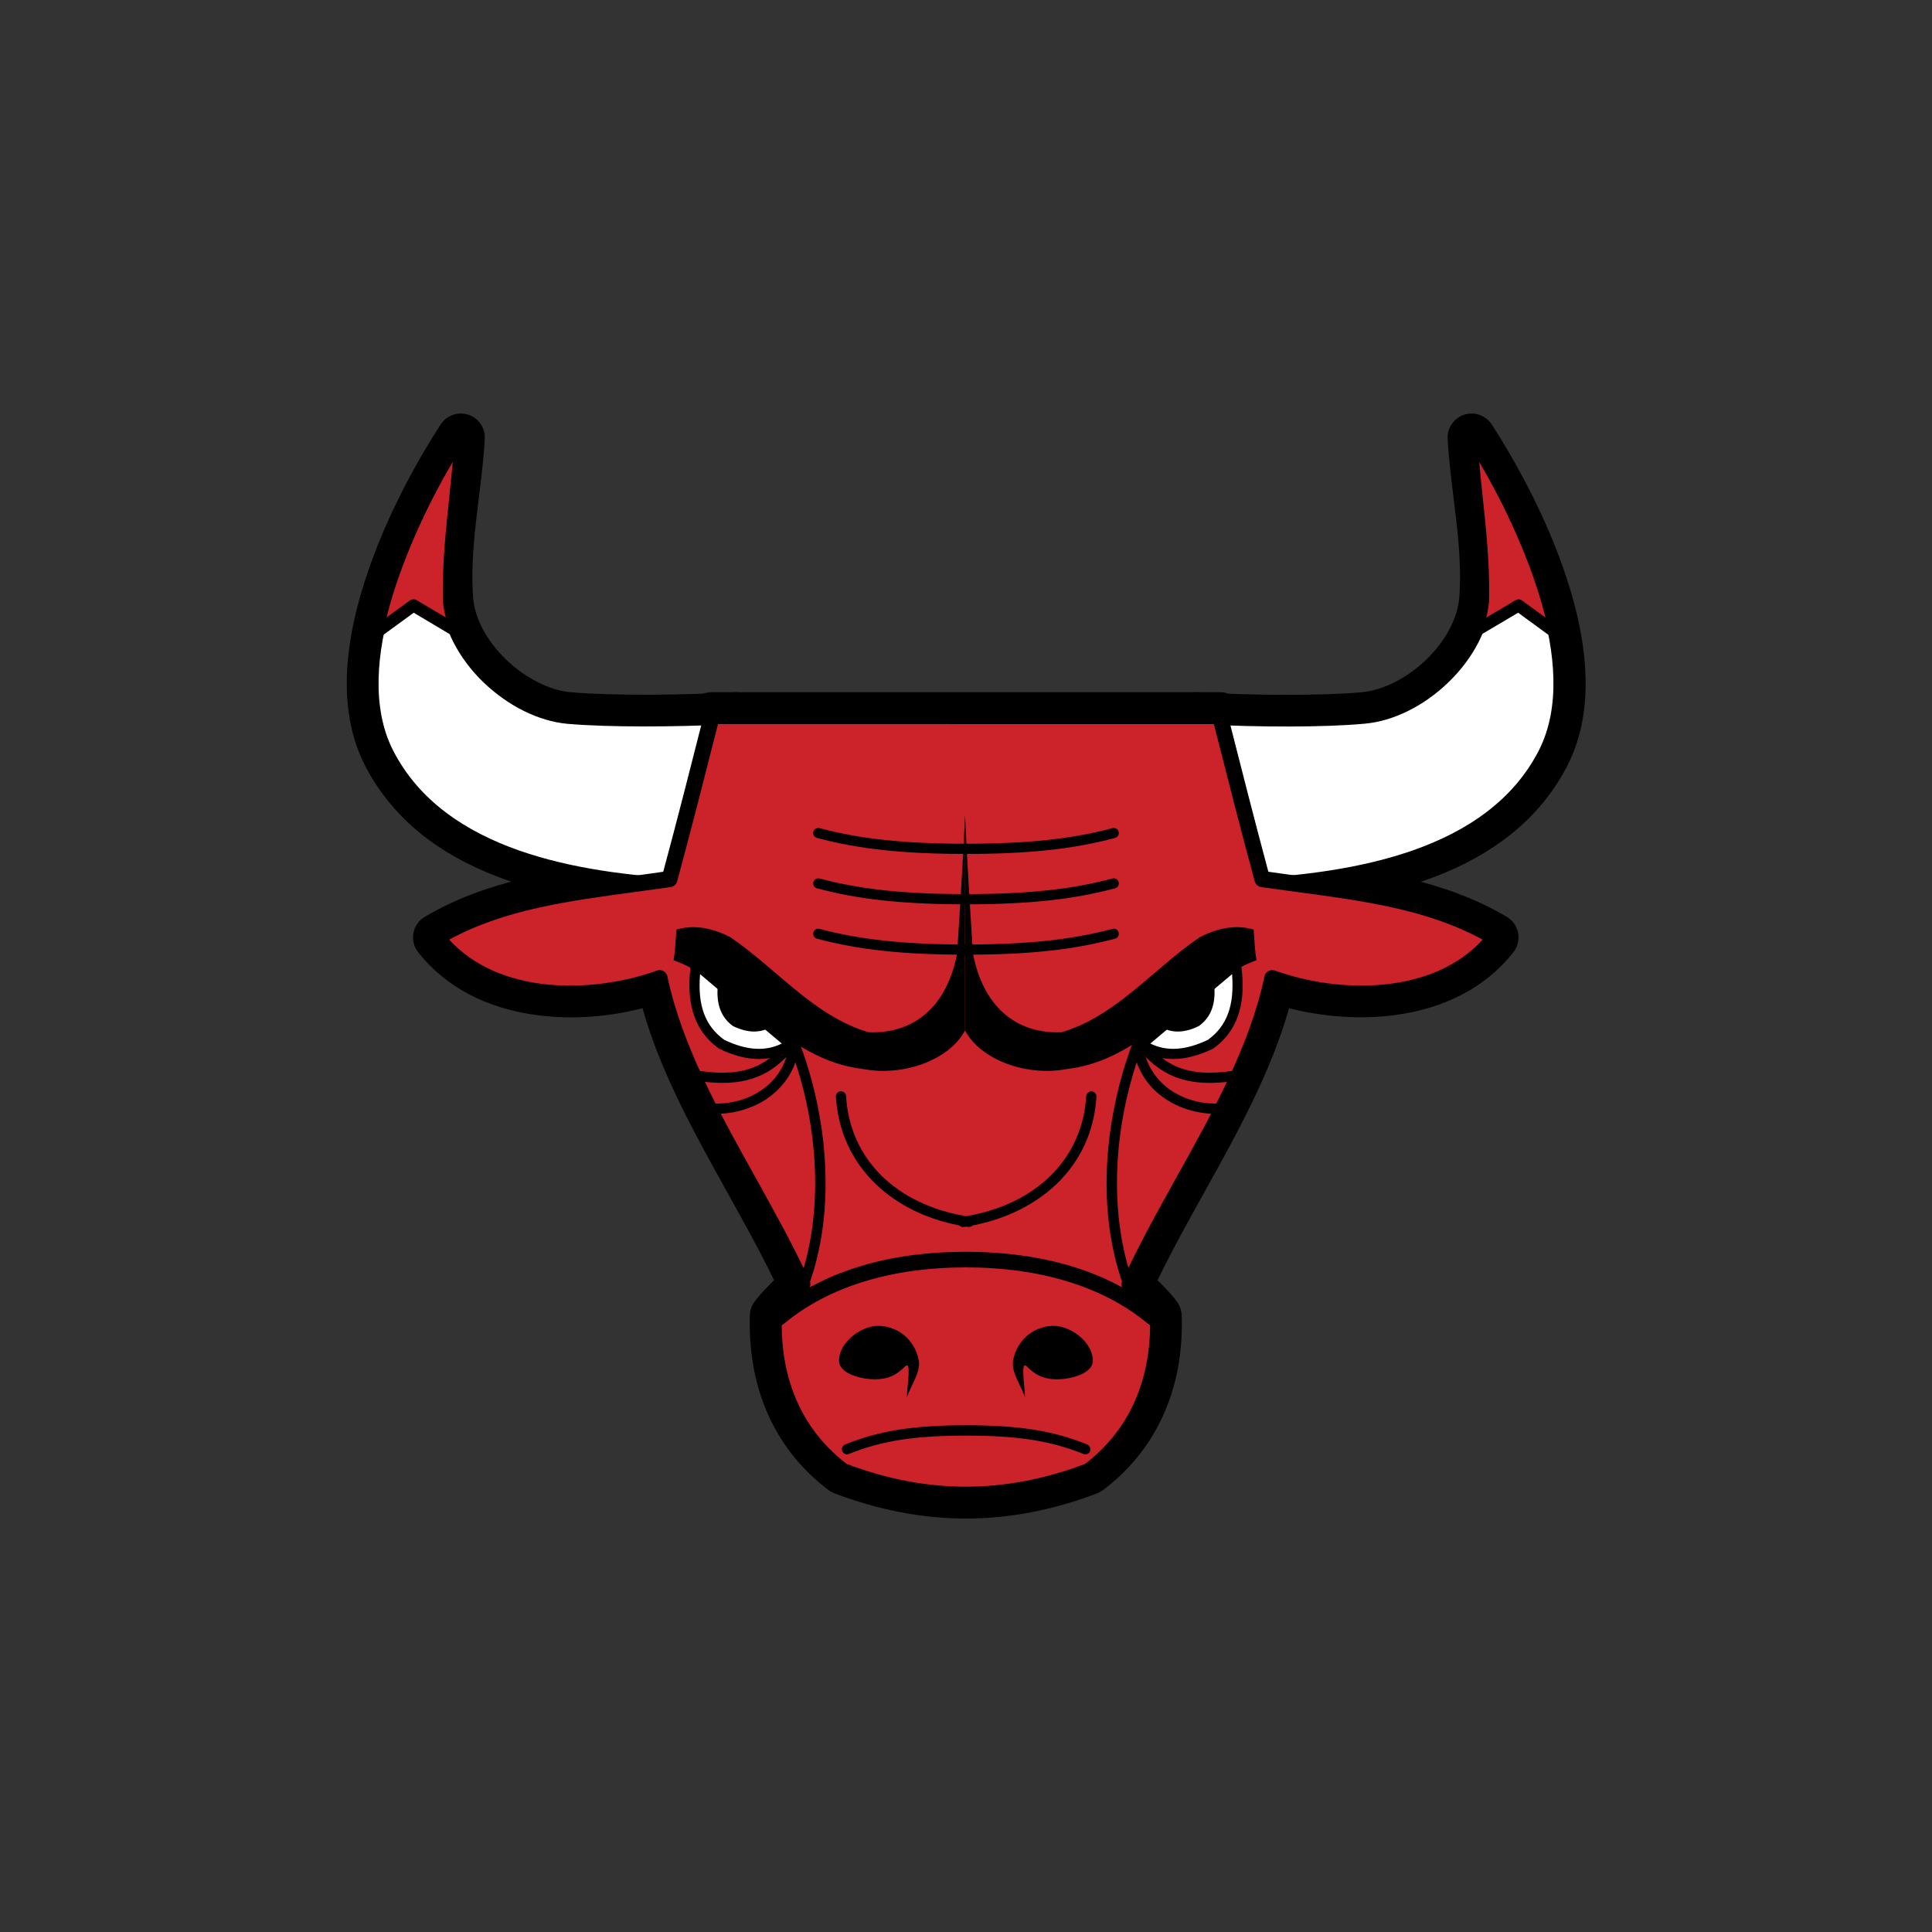<?xml version="1.0" encoding="utf-8"?>
<!-- Generator: Adobe Illustrator 26.1.0, SVG Export Plug-In . SVG Version: 6.00 Build 0)  -->
<svg version="1.1" id="Calque_1" xmlns="http://www.w3.org/2000/svg" xmlns:xlink="http://www.w3.org/1999/xlink" x="0px" y="0px"
	 viewBox="0 0 1400 1400" style="enable-background:new 0 0 1400 1400;" xml:space="preserve">
<rect x="0" y="0" width="1400" height="1400" fill="#333333" stroke="none"/>
<style type="text/css">
	.st0{fill-rule:evenodd;clip-rule:evenodd;fill:#FFFFFF;}
	.st1{fill-rule:evenodd;clip-rule:evenodd;fill:#CC2229;}
	.st2{fill-rule:evenodd;clip-rule:evenodd;}
</style>
<path class="st0" d="M533,518.9c-34.3,2.1-89.2,2.9-121.3,0c-40-3.6-83.5-43.7-86.4-85.2c-2.9-40.8,6.4-78.7,8.6-116.7
	c-34.3,53-88.5,161.1-54.2,229.1c36.4,71.6,124.9,91.6,219.1,96.6C510.1,601.2,521.6,559.7,533,518.9L533,518.9z M867,518.9
	c34.3,2.1,89.2,2.9,121.3,0c40-3.6,83.5-43.7,86.4-85.2c2.9-40.8-6.4-78.7-8.6-116.7c34.3,53,88.5,161.1,54.2,229.1
	c-36.4,71.6-124.9,91.6-219.1,96.6C889.9,601.2,878.4,559.7,867,518.9L867,518.9z"/>
<path d="M901.3,660.1c-7.8,0-14.7-5.2-16.7-12.8l-1.6-5.9c-10.7-38.8-21.7-79-32.6-117.8c-1.5-5.4-0.3-11.2,3.2-15.6
	c3.5-4.4,9-6.8,14.6-6.4c34.4,2.2,88.2,2.8,118.7,0c15.3-1.4,32.7-10.2,46.6-23.6c14.2-13.7,22.9-30.3,24-45.5
	c1.7-24.3-1.3-48.5-4.2-71.8c-1.7-13.9-3.5-28.3-4.3-42.7c-0.4-7.9,4.5-15,12-17.5c7.5-2.4,15.7,0.5,20,7.1
	c13.7,21.2,39,64,54.8,113c17.5,54.3,17.6,99.2,0.4,133.3c0,0,0,0,0,0.1c-9.8,19.4-23.6,36.3-40.9,50.2
	c-15.6,12.6-34.5,23.2-56.3,31.4c-35.5,13.5-80.1,21.5-136.5,24.5C901.9,660.1,901.6,660.1,901.3,660.1z M890.2,537.4
	c8.1,29,16.2,58.4,24.1,87.1c105.1-7.5,164.2-34.3,190.6-86.3c12.8-25.4,11.9-62.4-2.5-107c-3-9.4-6.5-18.7-10.2-27.5
	c0.5,10.2,0.5,20.5-0.2,31.2c-0.9,12.5-4.6,25-11.1,37.2c-5.9,11.2-13.8,21.5-23.5,30.9c-19.7,19-44.3,31.1-67.6,33.2
	C963.5,538.5,923.3,538.6,890.2,537.4z M498.7,660.1c-0.3,0-0.6,0-0.9,0c-56.3-3-101-11-136.5-24.5c-21.8-8.3-40.7-18.8-56.3-31.4
	c-17.3-14-31.1-30.9-40.9-50.2c0,0,0,0,0-0.1c-17.2-34.2-17.1-79,0.4-133.3c15.8-49.1,41.1-91.9,54.8-113c4.3-6.6,12.5-9.5,20-7.1
	c7.5,2.4,12.4,9.6,12,17.5c-0.8,14.4-2.6,28.8-4.3,42.7c-2.9,23.4-5.9,47.5-4.2,71.8c1,15.3,9.8,31.8,24,45.5
	c13.9,13.4,31.3,22.2,46.6,23.6c30.5,2.7,84.3,2.1,118.7,0c5.6-0.4,11.1,2,14.6,6.4c3.5,4.4,4.7,10.2,3.2,15.6
	c-11.4,40.7-23,82.9-34.2,123.7l0,0.1C513.4,654.9,506.5,660.1,498.7,660.1z M295.1,538.2c26.4,52,85.5,78.8,190.6,86.3
	c7.9-28.8,16-58.2,24.1-87.1c-33.1,1.2-73.3,1.2-99.7-1.2c-23.3-2.1-47.9-14.2-67.6-33.2c-9.7-9.3-17.6-19.7-23.5-30.9
	c-6.5-12.2-10.2-24.8-11.1-37.3c-0.7-10.6-0.7-21-0.2-31.2c-3.7,8.9-7.1,18.1-10.2,27.5C283.2,475.9,282.3,512.9,295.1,538.2
	L295.1,538.2z"/>
<g>
	<path class="st0" d="M789.2,1065.8c37.8-28.6,51.4-70.2,50-112.4c-6.4-8.6-14.3-14.3-20.7-22.9c34.3-74.5,87.1-144.6,103.5-221.9
		c52.1,18.6,124.9,17.2,161.3-29.4C1034,649.9,974,645.6,914.8,637c-10.7-39.4-20.7-78.7-30.7-118.1H515.8
		c-10,39.4-20,78.7-30.7,118.1c-59.2,8.6-119.2,12.9-168.4,42.2c36.4,46.5,109.2,48,161.3,29.4c16.4,77.3,69.2,147.5,103.5,221.9
		c-6.4,8.6-14.3,14.3-20.7,22.9c-1.4,42.2,12.1,83.8,50,112.4C670.7,1088.7,729.2,1088.7,789.2,1065.8L789.2,1065.8z"/>
	<path d="M700,1100.4c-31.5,0-63.6-6.2-95.4-18.3c-1.5-0.6-3-1.4-4.3-2.4c-20.5-15.5-35.7-35.1-45.3-58.3
		c-8.5-20.6-12.4-43.7-11.6-68.5c0.1-3.5,1.3-7,3.5-9.8c3.9-5.3,8.2-9.5,11.9-13.3c0.7-0.7,1.4-1.4,2.1-2.1
		c-10.4-21.5-22.4-43-34-63.9c-23.7-42.7-48.2-86.6-61.3-133.2c-25.3,6.5-51.8,8.3-76.4,5c-36.8-4.8-66.6-20.6-86.2-45.6
		c-3.1-3.9-4.3-9-3.4-13.9c0.9-4.9,3.9-9.2,8.2-11.7c45.3-27,98.4-34.1,149.7-41c4.6-0.6,9.2-1.2,13.8-1.9
		c9.6-35.6,18.7-71.6,27.6-106.6l0-0.2c2-7.7,8.9-13.1,16.8-13.1h368.3c7.9,0,14.9,5.4,16.8,13.1l0.1,0.5
		c8.8,34.8,18,70.8,27.5,106.3c4.6,0.6,9.3,1.3,13.8,1.9c51.3,6.9,104.4,14,149.7,41c4.3,2.6,7.3,6.8,8.2,11.7
		c0.9,4.9-0.3,10-3.4,13.9c-19.6,25-49.4,40.8-86.2,45.6c-24.6,3.2-51.1,1.4-76.4-5c-13.2,46.6-37.6,90.5-61.3,133.2
		c-11.6,20.9-23.6,42.4-34,63.9c0.7,0.7,1.4,1.4,2.1,2.1c3.7,3.8,8,8,11.9,13.3c2.1,2.8,3.3,6.3,3.5,9.8c0.8,24.8-3,47.9-11.6,68.5
		c-9.6,23.2-24.8,42.8-45.3,58.3c-1.3,1-2.8,1.8-4.3,2.4C763.6,1094.2,731.4,1100.4,700,1100.4z M789.2,1065.8L789.2,1065.8
		L789.2,1065.8z M619.3,1050.5c54.2,20.2,107.1,20.2,161.3,0c33.3-26.4,41.2-62.7,41.3-90.7c-1.7-1.8-3.5-3.7-5.4-5.5
		c-3.8-3.8-8-8-12-13.3c-3.8-5.1-4.5-11.9-1.9-17.7c12-26,26.2-51.6,40-76.4c26.7-48.1,52-93.5,62.3-141.9c1-4.9,4.1-9.1,8.5-11.6
		c4.4-2.4,9.6-2.9,14.3-1.2c40.5,14.5,92.7,14.8,125.9-8.6c-34.7-15-74.3-20.3-115.9-25.9c-8.3-1.1-17-2.3-25.5-3.5
		c-6.8-1-12.5-6-14.3-12.6c-9.5-35.1-18.6-70.6-27.4-105.3H529.3c-8.8,34.7-17.9,70.2-27.4,105.3c-1.8,6.7-7.4,11.6-14.3,12.6
		c-8.5,1.2-17.1,2.4-25.5,3.5c-41.5,5.6-81.2,10.9-115.9,25.9c33.1,23.4,85.3,23.1,125.9,8.6c4.7-1.7,9.9-1.3,14.3,1.2
		c4.4,2.4,7.5,6.7,8.5,11.6c10.3,48.4,35.5,93.8,62.3,141.9c13.8,24.8,28,50.4,40,76.4c2.7,5.8,1.9,12.6-1.9,17.7
		c-4,5.3-8.2,9.6-12,13.3c-1.9,1.9-3.7,3.7-5.4,5.5C578.2,987.8,586,1024.1,619.3,1050.5z"/>
</g>
<g>
	<path class="st0" d="M533,518.9c-34.3,2.1-89.2,2.9-121.3,0c-40-3.6-83.5-43.7-86.4-85.2c-2.9-40.8,6.4-78.7,8.6-116.7
		c-34.3,53-88.5,161.1-54.2,229.1c36.4,71.6,124.9,91.6,219.1,96.6C510.1,601.2,521.6,559.7,533,518.9L533,518.9z M867,518.9
		c34.3,2.1,89.2,2.9,121.3,0c40-3.6,83.5-43.7,86.4-85.2c2.9-40.8-6.4-78.7-8.6-116.7c34.3,53,88.5,161.1,54.2,229.1
		c-36.4,71.6-124.9,91.6-219.1,96.6C889.9,601.2,878.4,559.7,867,518.9L867,518.9z"/>
	<path d="M498.7,648.4c-0.1,0-0.2,0-0.3,0c-55.1-2.9-98.6-10.7-133-23.7c-20.6-7.8-38.5-17.8-53.1-29.6
		c-16-12.9-28.8-28.6-37.8-46.5c-15.8-31.3-15.4-73.2,1.1-124.5c15.9-49.6,42.7-93.6,53.5-110.3c1.4-2.2,4.1-3.1,6.6-2.3
		c2.5,0.8,4.1,3.2,3.9,5.8c-0.8,14-2.6,28.2-4.3,41.9c-3,23.9-6.1,48.6-4.3,74.1c1.2,18.1,11.3,37.4,27.5,53.1
		c16,15.4,35.5,25.2,53.6,26.8c31.1,2.8,85.6,2.2,120.5,0c1.8-0.1,3.6,0.7,4.8,2.1c1.2,1.4,1.6,3.3,1.1,5.1
		c-11.4,40.8-23,82.9-34.2,123.7l0,0.1C503.5,646.7,501.3,648.4,498.7,648.4z M326,340.9c-25.9,45-72.5,140.7-41.3,202.6
		c37.7,74.1,136.5,89,209.7,93.3C504.6,599.9,515,562,525.3,525c-35.2,1.8-84.9,2.1-114.2-0.5c-20.7-1.9-42.7-12.8-60.6-29.9
		c-18.3-17.6-29.6-39.7-31-60.5c-1.9-26.5,1.3-51.8,4.4-76.3C324.6,352.1,325.3,346.4,326,340.9z M901.3,648.4
		c-2.6,0-4.8-1.7-5.5-4.2l-1.6-5.9c-10.7-38.9-21.7-79-32.6-117.9c-0.5-1.8-0.1-3.7,1.1-5.1c1.2-1.4,2.9-2.2,4.8-2.1
		c34.8,2.2,89.4,2.8,120.5,0c18.1-1.6,37.7-11.4,53.6-26.8c16.3-15.7,26.3-35,27.5-53.1c1.8-25.4-1.3-50.1-4.3-74.1
		c-1.7-13.7-3.5-27.9-4.3-41.9c-0.1-2.6,1.5-4.9,3.9-5.8c2.5-0.8,5.2,0.2,6.6,2.3c10.8,16.6,37.5,60.7,53.5,110.3
		c16.5,51.3,16.9,93.2,1.1,124.5c-9.1,17.9-21.8,33.5-37.9,46.5c-14.6,11.8-32.5,21.8-53.1,29.6c-34.3,13-77.8,20.8-133,23.7
		C901.5,648.4,901.4,648.4,901.3,648.4z M874.7,525c10.2,36.5,20.5,73.9,30.5,110.2l0.4,1.5c73.2-4.3,172.1-19.2,209.7-93.3
		c31.2-61.9-15.4-157.7-41.3-202.6c0.6,5.6,1.3,11.2,2.1,16.9c3.1,24.5,6.2,49.7,4.4,76.3c-1.4,20.9-12.7,42.9-31,60.5
		c-17.8,17.2-39.9,28.1-60.6,29.9C959.6,527.2,909.9,526.9,874.7,525z"/>
</g>
<g>
	<path class="st1" d="M331,457.3c-3.6-7.9-5.7-18.6-5.7-23.6c-0.7-40.8,6.4-78.7,8.6-116.7c-21.4,32.9-50,88.1-60.7,141l26.4-19.3
		L331,457.3z M1069,457.3c3.6-7.9,5.7-18.6,5.7-23.6c0.7-40.8-6.4-78.7-8.6-116.7c21.4,32.9,50,88.1,60.7,141l-26.4-19.3L1069,457.3
		z"/>
	<path d="M1126.8,462.5c-0.9,0-1.8-0.3-2.6-0.9l-24.1-17.6l-28.9,17.1c-1.7,1-3.8,0.8-5.2-0.5c-1.4-1.3-1.9-3.4-1.1-5.1
		c3.4-7.6,5.3-17.7,5.3-21.8c0,0,0-0.1,0-0.1c0.4-25-2.1-49.3-4.6-72.7c-1.5-14.3-3.1-29.1-3.9-43.6c-0.1-2,1.1-3.8,3-4.5
		c1.9-0.6,4,0.1,5.1,1.8c12.3,19,24.6,41.6,34.7,63.6c12.7,28,21.7,54.6,26.6,79c0.4,1.8-0.4,3.6-2,4.6
		C1128.5,462.2,1127.7,462.5,1126.8,462.5z M1100.4,434.3c0.9,0,1.8,0.3,2.6,0.9l16.9,12.3c-10-40.1-29.6-81.7-48-112.7
		c0.7,8.3,1.6,16.6,2.5,25.2c2.5,23.7,5.1,48.2,4.7,73.8c0,3.3-0.8,8.4-2.1,13.7l21.1-12.5C1098.8,434.5,1099.6,434.3,1100.4,434.3z
		 M273.2,462.5c-0.8,0-1.7-0.2-2.4-0.7c-1.5-1-2.3-2.8-2-4.6c4.9-24.4,13.9-51,26.6-79c10-22,22.3-44.6,34.7-63.6
		c1.1-1.7,3.2-2.4,5.1-1.8c1.9,0.6,3.2,2.5,3,4.5c-0.8,14.5-2.4,29.3-3.9,43.6c-2.5,23.5-5.1,47.7-4.6,72.8c0,0,0,0.1,0,0.1
		c0,4.1,1.9,14.2,5.3,21.8c0.8,1.8,0.4,3.8-1.1,5.1c-1.4,1.3-3.6,1.5-5.2,0.5L299.8,444l-24.1,17.6
		C275,462.2,274.1,462.5,273.2,462.5z M328.1,334.7c-18.4,31.1-38,72.6-48,112.7l16.9-12.3c1.4-1,3.4-1.1,4.9-0.2l21.1,12.5
		c-1.3-5.3-2.1-10.4-2.1-13.7c-0.4-25.6,2.2-50.1,4.7-73.8C326.4,351.3,327.3,343,328.1,334.7z"/>
</g>
<g>
	<path class="st1" d="M789.2,1065.8c37.8-28.6,51.4-70.2,50-112.4c-6.4-8.6-14.3-14.3-20.7-22.9c34.3-74.5,87.1-144.6,103.5-221.9
		c52.1,18.6,124.9,17.2,161.3-29.4C1034,649.9,974,645.6,914.8,637c-10.7-39.4-20.7-78.7-30.7-118.1H515.8
		c-10,39.4-20,78.7-30.7,118.1c-59.2,8.6-119.2,12.9-168.4,42.2c36.4,46.5,109.2,48,161.3,29.4c16.4,77.3,69.2,147.5,103.5,221.9
		c-6.4,8.6-14.3,14.3-20.7,22.9c-1.4,42.2,12.1,83.8,50,112.4C670.7,1088.7,729.2,1088.7,789.2,1065.8L789.2,1065.8z"/>
	<path d="M700,1088.7c-30.1,0-60.8-5.9-91.3-17.6c-0.5-0.2-1-0.5-1.4-0.8c-18.8-14.2-32.8-32.2-41.5-53.5
		c-7.9-19.1-11.5-40.5-10.7-63.7c0-1.2,0.4-2.3,1.1-3.2c3.4-4.6,7.2-8.4,10.9-12c2.7-2.7,5.3-5.3,7.7-8.2
		c-11.3-24.2-24.7-48.3-37.7-71.7c-25.3-45.5-51.5-92.6-63.3-142c-18.7,6-39.5,9.4-60.3,9.4c-38.7,0-77.3-12.1-101.3-42.7
		c-1-1.3-1.4-3-1.1-4.6c0.3-1.6,1.3-3,2.7-3.9c19.5-11.6,42.4-20.4,70-26.9c24.4-5.7,50.3-9.2,75.3-12.6c7.1-1,14.3-1.9,21.5-3
		c10.3-38.1,20.1-76.8,29.6-114.2l0-0.2c0.6-2.5,2.9-4.3,5.5-4.3h368.3c2.6,0,4.9,1.8,5.5,4.3l0.1,0.5
		c9.5,37.3,19.3,75.9,29.5,113.9c7.2,1,14.5,2,21.5,3c25,3.4,50.9,6.8,75.3,12.6c27.6,6.5,50.5,15.3,70,26.9
		c1.4,0.8,2.4,2.2,2.7,3.9c0.3,1.6-0.1,3.3-1.1,4.6c-24,30.6-62.6,42.7-101.3,42.7c-20.8,0-41.7-3.5-60.3-9.4
		c-11.8,49.5-37.9,96.5-63.3,142c-13,23.4-26.4,47.5-37.7,71.7c2.4,2.9,5,5.5,7.7,8.2c3.6,3.7,7.4,7.4,10.9,12
		c0.7,0.9,1.1,2.1,1.1,3.2c0.8,23.2-2.8,44.6-10.7,63.7c-8.8,21.3-22.7,39.3-41.5,53.5c-0.4,0.3-0.9,0.6-1.4,0.8
		C760.7,1082.8,730,1088.7,700,1088.7z M613.5,1060.8c58.1,22,114.7,22,172.8,0c40-30.7,47.8-73.8,47.1-105.3
		c-2.7-3.4-5.6-6.3-8.7-9.4c-3.7-3.7-7.4-7.5-10.9-12.1c-1.3-1.7-1.5-3.9-0.6-5.8c11.8-25.6,25.9-51,39.6-75.6
		c26-46.7,52.9-95,63.5-145.1c0.3-1.6,1.4-3,2.8-3.8c1.4-0.8,3.2-0.9,4.7-0.4c48.2,17.2,114.6,17,150.6-22.4
		c-39.9-21.8-86.2-28.1-135.1-34.6c-8.3-1.1-16.9-2.3-25.4-3.5c-2.3-0.3-4.1-2-4.7-4.2c-10.3-38-20.1-76.5-29.6-113.9H520.3
		c-9.5,37.4-19.3,75.9-29.6,113.9c-0.6,2.2-2.4,3.8-4.7,4.2c-8.5,1.2-17.1,2.4-25.4,3.5c-48.9,6.6-95.2,12.8-135.1,34.6
		c36,39.5,102.4,39.6,150.6,22.4c1.6-0.6,3.3-0.4,4.7,0.4c1.4,0.8,2.5,2.2,2.8,3.8c10.6,50.1,37.5,98.4,63.5,145.1
		c13.7,24.6,27.8,50,39.6,75.6c0.9,1.9,0.6,4.1-0.6,5.8c-3.5,4.6-7.2,8.4-10.9,12.1c-3.1,3.1-6,6.1-8.7,9.4
		C565.7,987,573.5,1030.1,613.5,1060.8z M789.2,1065.8L789.2,1065.8L789.2,1065.8z"/>
</g>
<g>
	<path d="M582.8,933c-0.4,0-0.8-0.1-1.2-0.2c-1.9-0.7-2.9-2.8-2.2-4.7c16.1-45.5,14.9-103.9-3-158.3c-3.9,10.8-11,19.8-20.8,26.5
		c-11.4,7.6-25.9,11.5-40,10.7c-2-0.1-3.6-1.9-3.5-3.9c0.1-2,1.9-3.6,3.9-3.5c22.2,1.3,46.2-10,53.9-33.7
		c-17.1,17.4-37.2,22.1-68.8,16.7c-2-0.3-3.4-2.3-3-4.3c0.3-2,2.3-3.4,4.3-3c32.8,5.6,51.1-0.1,67.9-20.9c1-1.3,2.8-1.7,4.3-1.1
		c0.3-0.1,0.5-0.2,0.8-0.2c1.7-0.2,3.3,0.8,3.9,2.4c10.5,27.7,16.9,57.7,18.5,86.8c1.8,32.1-2,61.8-11.4,88.2
		C585.8,932,584.3,933,582.8,933z M817.2,933c-1.5,0-2.9-0.9-3.5-2.5c-9.4-26.4-13.2-56.1-11.4-88.2c1.7-29.1,8.1-59.1,18.5-86.8
		c0.6-1.6,2.2-2.6,3.9-2.4c0.3,0,0.5,0.1,0.8,0.2c1.5-0.6,3.2-0.2,4.3,1.1c16.7,20.8,35.1,26.5,67.9,20.9c2-0.3,3.9,1,4.3,3
		c0.3,2-1,3.9-3,4.3c-31.6,5.4-51.7,0.7-68.8-16.7c7.8,23.8,31.8,35,53.9,33.7c2-0.1,3.8,1.4,3.9,3.5c0.1,2-1.4,3.8-3.5,3.9
		c-14.1,0.8-28.7-3.1-40-10.7c-9.9-6.6-16.9-15.6-20.8-26.5c-17.9,54.4-19.1,112.7-3,158.3c0.7,1.9-0.3,4-2.2,4.7
		C818,932.9,817.6,933,817.2,933z M702.2,889.1c-0.2,0-0.4,0-0.6,0c-0.5-0.1-1.1-0.2-1.6-0.2c-0.5,0.1-1.1,0.2-1.6,0.2
		c-1.2,0.2-2.4-0.3-3.2-1.1c-24.1-4.7-44.9-14.9-60.4-29.8c-17.6-16.8-27.6-38.7-29.1-63.5c-0.1-2,1.4-3.8,3.5-3.9
		c2-0.1,3.8,1.4,3.9,3.5c2.6,45.2,35.8,78.4,87,87c51.1-8.7,84.3-41.8,87-87c0.1-2,1.9-3.6,3.9-3.5c2,0.1,3.6,1.9,3.5,3.9
		c-1.4,24.8-11.5,46.7-29.1,63.5C749.8,873,729,883.3,704.9,888C704.2,888.7,703.2,889.1,702.2,889.1z M700,691.8
		c-45.4,0-77.7-3.5-108-11.6c-2-0.5-3.1-2.6-2.6-4.5c0.5-2,2.6-3.1,4.5-2.6c29.7,7.9,61.4,11.3,106.1,11.3
		c44.7,0,76.4-3.4,106.1-11.3c2-0.5,4,0.6,4.5,2.6c0.5,2-0.6,4-2.6,4.5C777.6,688.3,745.3,691.8,700,691.8z M700,655.3
		c-45.4,0-77.7-3.5-108-11.6c-2-0.5-3.1-2.6-2.6-4.5c0.5-2,2.6-3.1,4.5-2.6c29.7,7.9,61.4,11.3,106.1,11.3
		c44.7,0,76.4-3.4,106.1-11.3c2-0.5,4,0.6,4.5,2.6c0.5,2-0.6,4-2.6,4.5C777.6,651.8,745.3,655.3,700,655.3z M700,618.8
		c-45.3,0-77.6-3.5-108-11.6c-2-0.5-3.1-2.6-2.6-4.5c0.5-2,2.6-3.1,4.5-2.6c29.7,7.9,61.4,11.3,106.1,11.3
		c44.7,0,76.4-3.4,106.1-11.3c2-0.5,4,0.6,4.5,2.6c0.5,2-0.6,4-2.6,4.5C777.6,615.3,745.3,618.8,700,618.8z"/>
</g>
<g>
	<path class="st2" d="M699.3,590.5c-1.4,32.9-3.6,66.6-5.7,100.2c-7.1,37.9-30.7,58.7-64.2,57.3c-39.3-11.5-66.4-45.8-99.9-68.7
		c-10.7-5.7-25-10-39.3-5.7c-0.7,7.2-0.7,14.3-2.1,22.2c47.1,17.2,80.7,72.3,137,78.8c29.3,5.7,62.8-6.4,74.2-27.9V590.5z"/>
</g>
<g>
	<path class="st2" d="M699.3,590.5c1.4,32.9,3.6,66.6,5.7,100.2c7.1,37.9,30.7,58.7,64.2,57.3c39.3-11.5,66.4-45.8,99.9-68.7
		c10.7-5.7,25-10,39.3-5.7c0.7,7.2,0.7,14.3,2.1,22.2c-47.1,17.2-80.7,72.3-137,78.8c-29.3,5.7-62.8-6.4-74.2-27.9L699.3,590.5
		L699.3,590.5L699.3,590.5z"/>
</g>
<g>
	<path class="st0" d="M504.3,698.7c-2.9,21.5-1.4,43.7,18.6,58c17.8,8.6,35,10,50,0C547.9,736,528.6,718.8,504.3,698.7L504.3,698.7z
		 M895.7,698.7c2.9,21.5,1.4,43.7-18.6,58c-17.8,8.6-35,10-50,0C852.1,736,871.4,718.8,895.7,698.7z"/>
	<path d="M549.9,767.4c-8.9,0-18.5-2.5-28.6-7.4c-0.2-0.1-0.4-0.2-0.5-0.3c-23.1-16.6-22.5-43-20.1-61.5c0.2-1.3,1.1-2.5,2.3-3
		c1.3-0.5,2.7-0.3,3.7,0.6c12.7,10.5,23.7,19.9,35.4,29.9c10.4,8.9,21.2,18.1,33.1,28.1c0.9,0.7,1.4,1.9,1.3,3
		c-0.1,1.2-0.7,2.2-1.6,2.9C567.3,764.9,559,767.4,549.9,767.4z M524.8,753.5c16.1,7.7,29.8,8.6,41.7,2.7
		c-10.4-8.7-19.9-16.8-29.2-24.8c-10-8.6-19.5-16.7-30-25.5C505.4,728.7,511,743.5,524.8,753.5z M850.1,767.4c-9,0-17.4-2.5-25-7.6
		c-1-0.6-1.6-1.7-1.6-2.9c-0.1-1.2,0.4-2.3,1.3-3c12-10,22.8-19.2,33.2-28.1c11.7-10,22.7-19.4,35.3-29.9c1-0.9,2.5-1.1,3.7-0.6
		c1.2,0.5,2.1,1.6,2.3,3c2.5,18.5,3.1,44.9-20.1,61.5c-0.2,0.1-0.4,0.2-0.5,0.3C868.5,764.9,859,767.4,850.1,767.4z M833.6,756.2
		c11.9,5.9,25.5,5,41.7-2.7c13.8-10,19.3-24.9,17.5-47.6c-10.4,8.7-20,16.8-29.9,25.4C853.5,739.3,844,747.5,833.6,756.2z"/>
</g>
<g>
	<path class="st2" d="M521.9,710.9c-1.5,11.6-0.8,23.6,10,31.3c9.6,4.6,18.9,5.4,27,0C545.4,731,535,721.7,521.9,710.9z
		 M878.1,710.9c1.5,11.6,0.8,23.6-10,31.3c-9.6,4.6-18.9,5.4-27,0C854.6,731,865,721.7,878.1,710.9z"/>
	<path d="M546.5,747.5c-4.7,0-9.8-1.3-15.2-3.9c-0.1,0-0.2-0.1-0.2-0.1c-12.2-8.8-11.9-22.9-10.6-32.7c0.1-0.5,0.4-1,0.9-1.2
		c0.5-0.2,1.1-0.1,1.5,0.2c6.8,5.6,12.8,10.7,19,16.1c5.6,4.8,11.5,9.8,18,15.2c0.4,0.3,0.6,0.7,0.5,1.2c0,0.5-0.3,0.9-0.7,1.2
		C555.7,746.1,551.3,747.5,546.5,747.5z M532.7,741c9.2,4.4,17,4.8,23.7,1.1c-5.9-4.9-11.2-9.5-16.4-13.9c-5.6-4.8-11-9.4-16.9-14.3
		C522.1,723.1,522.9,733.9,532.7,741z M853.5,747.5c-4.8,0-9.2-1.3-13.2-4c-0.4-0.3-0.6-0.7-0.7-1.2c0-0.5,0.2-0.9,0.5-1.2
		c6.5-5.4,12.4-10.4,18-15.3c6.3-5.4,12.2-10.4,19-16.1c0.4-0.3,1-0.4,1.5-0.2c0.5,0.2,0.9,0.6,0.9,1.2c1.3,9.8,1.6,23.9-10.6,32.7
		c-0.1,0-0.1,0.1-0.2,0.1C863.3,746.2,858.2,747.5,853.5,747.5z M843.6,742c6.7,3.7,14.5,3.3,23.7-1.1c9.8-7.1,10.6-17.9,9.6-27.2
		c-5.9,4.9-11.2,9.5-16.9,14.3C854.9,732.5,849.5,737.1,843.6,742z"/>
</g>
<g>
	<path class="st2" d="M657.2,1012.4c2.9-8.6,10-17.9,8.6-26.5c-2.9-15.8-16.4-25.8-30.7-25.1c-12.1,0.7-27.1,12.2-27.1,25.1
		c0,10,17.1,13.6,25.7,13.6c10.7,0,16.4-3.6,22.1-9.3C660.8,985.2,657.2,1004.6,657.2,1012.4L657.2,1012.4z M742.7,1012.4
		c-2.9-8.6-10-17.9-8.6-26.5c2.9-15.8,16.4-25.8,30.7-25.1c12.1,0.7,27.1,12.2,27.1,25.1c0,10-17.1,13.6-25.7,13.6
		c-10.7,0-16.4-3.6-22.1-9.3C739.2,985.2,742.7,1004.6,742.7,1012.4z"/>
</g>
<g>
	<path d="M786.5,1053.9c-0.5,0-0.9-0.1-1.4-0.3c-23.9-9.6-47.7-13.3-85-13.3c-37.2,0-61.1,3.7-85,13.3c-1.9,0.8-4-0.2-4.8-2.1
		c-0.8-1.9,0.2-4,2.1-4.8c24.9-10,49.5-13.9,87.7-13.9c38.3,0,62.9,3.9,87.7,13.9c1.9,0.8,2.8,2.9,2.1,4.8
		C789.4,1053,788,1053.9,786.5,1053.9z"/>
</g>
<g>
	<path d="M564.3,960.6c-1.6,0-3.3-0.7-4.4-2c-2-2.4-1.7-6,0.7-8c17.4-14.5,38.4-25.6,62.3-32.9c23.1-7.1,49-10.6,77-10.6
		c28,0,53.9,3.6,77,10.6c24,7.3,44.9,18.4,62.3,32.9c2.4,2,2.7,5.6,0.7,8c-2,2.4-5.6,2.7-8,0.7c-32-26.8-77.7-40.9-131.9-40.9
		c-54.3,0-99.9,14.1-132,40.9C566.9,960.2,565.6,960.6,564.3,960.6z"/>
</g>
</svg>
